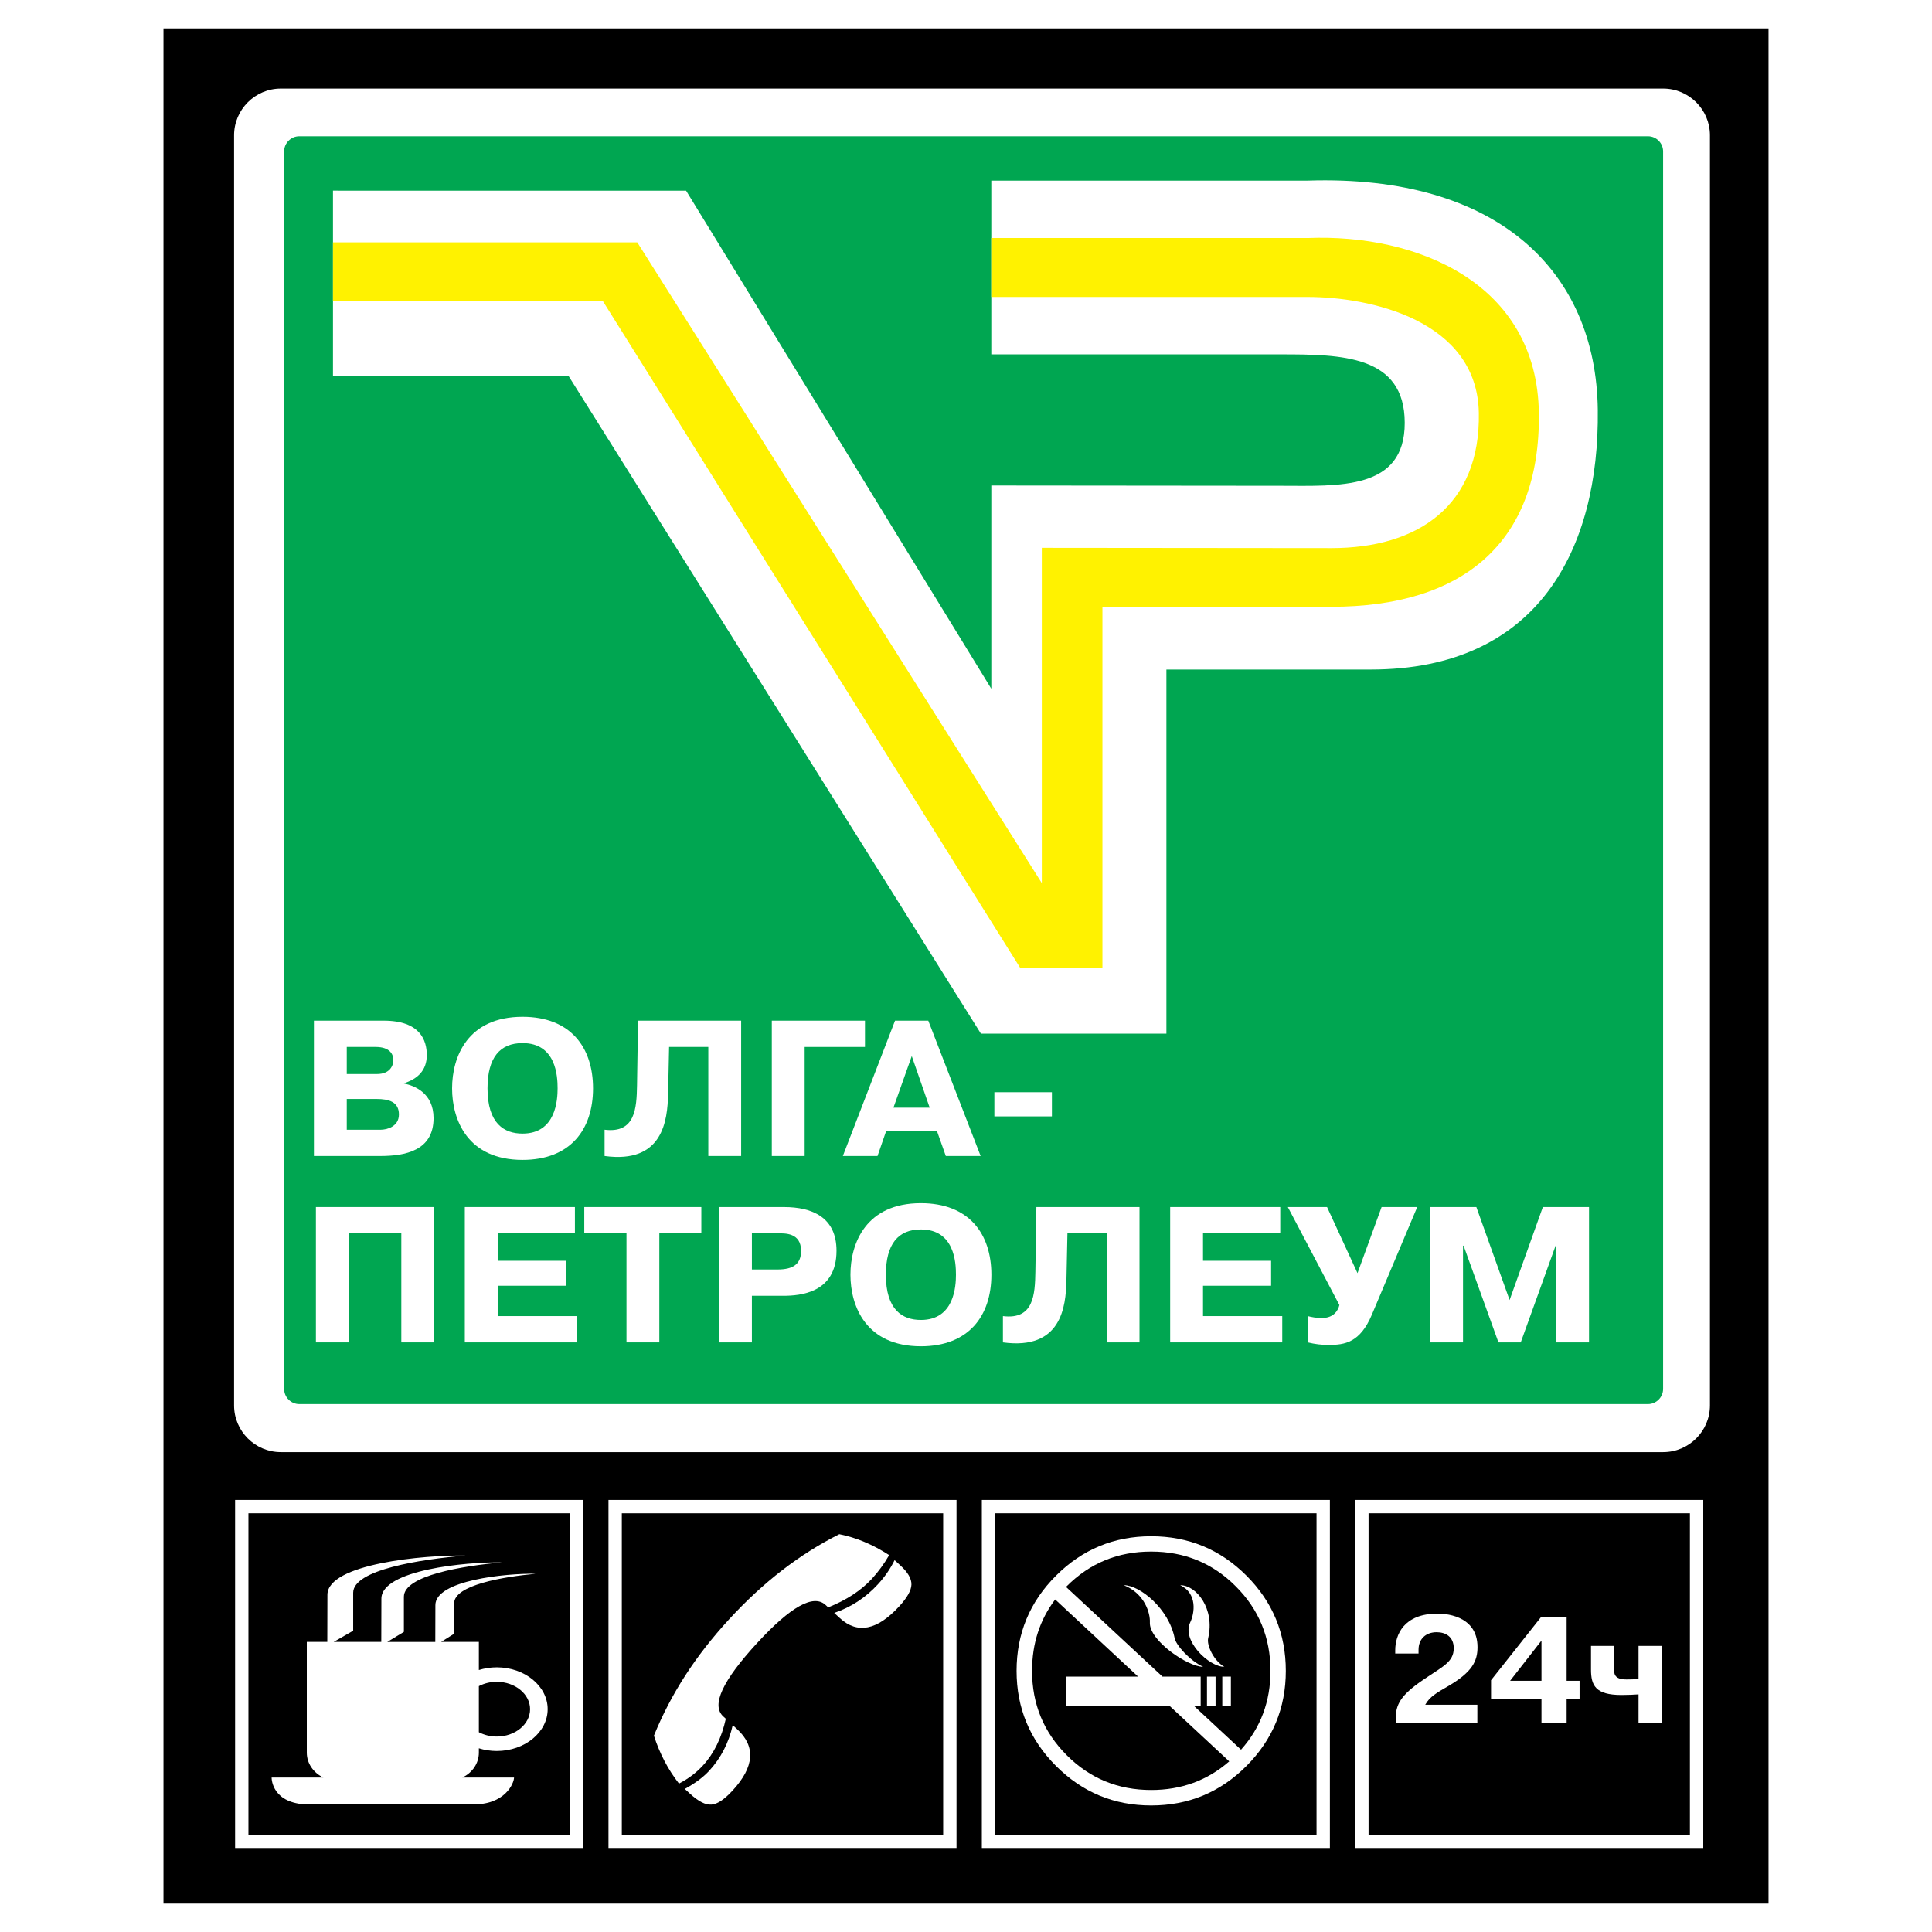 <?xml version="1.0" encoding="utf-8"?>
<!-- Generator: Adobe Illustrator 13.0.0, SVG Export Plug-In . SVG Version: 6.00 Build 14948)  -->
<!DOCTYPE svg PUBLIC "-//W3C//DTD SVG 1.0//EN" "http://www.w3.org/TR/2001/REC-SVG-20010904/DTD/svg10.dtd">
<svg version="1.0" id="Layer_1" xmlns="http://www.w3.org/2000/svg" xmlns:xlink="http://www.w3.org/1999/xlink" x="0px" y="0px"
	 width="192.756px" height="192.756px" viewBox="0 0 192.756 192.756" enable-background="new 0 0 192.756 192.756"
	 xml:space="preserve">
<g>
	<polygon fill-rule="evenodd" clip-rule="evenodd" fill="#FFFFFF" points="0,0 192.756,0 192.756,192.756 0,192.756 0,0 	"/>
	<polygon fill-rule="evenodd" clip-rule="evenodd" points="16.311,2.834 176.445,2.834 176.445,189.921 16.311,189.921 
		16.311,2.834 	"/>
	<path fill-rule="evenodd" clip-rule="evenodd" fill="#FFFFFF" d="M23.457,149.65H58.18v34.724H23.457V149.65L23.457,149.65z
		 M24.787,150.98H56.85v32.063H24.787V150.98L24.787,150.98z"/>
	<path fill-rule="evenodd" clip-rule="evenodd" fill="#FFFFFF" d="M97.959,149.65h34.724v34.724H97.959V149.65L97.959,149.65z
		 M99.289,150.98h32.062v32.063H99.289V150.98L99.289,150.98z"/>
	<path fill-rule="evenodd" clip-rule="evenodd" fill="#FFFFFF" d="M135.211,149.65h34.723v34.724h-34.723V149.65L135.211,149.65z
		 M136.541,150.98h32.062v32.063h-32.062V150.98L136.541,150.98z"/>
	<path fill-rule="evenodd" clip-rule="evenodd" fill="#FFFFFF" d="M60.708,149.65h34.724v34.724H60.708V149.65L60.708,149.65z
		 M62.038,150.98h32.063v32.063H62.038V150.98L62.038,150.98z M73.105,172.117l0.447,0.412c1.864,1.716,1.715,3.748-0.452,6.104
		c-0.829,0.9-1.533,1.372-2.115,1.414c-0.586,0.049-1.302-0.313-2.138-1.083l-0.524-0.482c1.021-0.558,1.836-1.163,2.442-1.82
		C71.923,175.403,72.707,173.885,73.105,172.117L73.105,172.117z M89.254,155.655l0.582,0.535c0.747,0.687,1.117,1.321,1.098,1.905
		c-0.018,0.585-0.425,1.308-1.217,2.169c-2.203,2.394-4.176,2.784-5.925,1.174l-0.561-0.517c1.683-0.573,3.134-1.523,4.363-2.858
		C88.28,157.315,88.836,156.508,89.254,155.655L89.254,155.655z M83.738,153.066c1.703,0.34,3.358,1.039,4.974,2.089
		c-0.504,0.869-1.079,1.66-1.72,2.356c-1.082,1.174-2.533,2.125-4.363,2.858l-0.261-0.241c-1.206-1.11-3.481,0.158-6.829,3.797
		c-3.466,3.767-4.592,6.207-3.385,7.318l0.261,0.24c-0.424,1.908-1.182,3.463-2.286,4.663c-0.675,0.734-1.473,1.332-2.387,1.801
		c-1.09-1.393-1.923-2.985-2.501-4.778c0.84-2.066,1.876-4.062,3.126-5.999c1.252-1.937,2.709-3.803,4.372-5.609
		c1.697-1.846,3.458-3.478,5.291-4.892C79.858,155.26,81.766,154.058,83.738,153.066L83.738,153.066z"/>
	<path fill-rule="evenodd" clip-rule="evenodd" fill="#FFFFFF" d="M102.969,166.703c0,3.31,1.156,6.115,3.465,8.42
		c2.305,2.31,5.111,3.465,8.42,3.465c3.016,0,5.609-0.952,7.787-2.855l-5.961-5.544h-10.285v-2.912h7.154l-8.273-7.697
		C103.736,161.614,102.969,163.988,102.969,166.703L102.969,166.703z M117.752,158.153c1.609,0,3.479,2.345,2.787,5.286
		c-0.166,0.707,0.549,2.242,1.609,2.859c-1.545,0-4.271-2.629-3.4-4.43C119.188,160.957,119.482,158.982,117.752,158.153
		L117.752,158.153z M112.121,158.153c1.609,0,4.492,2.345,5.072,5.286c0.139,0.707,1.518,2.242,2.846,2.859
		c-1.545,0-5.408-2.629-5.316-4.43C114.77,160.957,114.211,158.982,112.121,158.153L112.121,158.153z M122.805,167.276h-0.857v2.912
		h0.857V167.276L122.805,167.276z M121.277,167.276h-0.857v2.912h0.857V167.276L121.277,167.276z M115.98,167.276h3.812v2.912
		h-0.682l4.707,4.378c1.959-2.195,2.938-4.815,2.938-7.863c0-3.321-1.154-6.134-3.465-8.438c-2.303-2.311-5.115-3.465-8.438-3.465
		c-3.32,0-6.127,1.154-8.432,3.465c-0.02,0.021-0.041,0.041-0.061,0.062L115.98,167.276L115.98,167.276z M101.424,166.703
		c0-3.717,1.312-6.882,3.939-9.503c2.627-2.62,5.785-3.928,9.49-3.928c3.717,0,6.883,1.308,9.504,3.928
		c2.619,2.621,3.928,5.786,3.928,9.503c0,3.705-1.309,6.864-3.928,9.491c-2.621,2.626-5.787,3.939-9.504,3.939
		c-3.705,0-6.863-1.313-9.49-3.939C102.736,173.567,101.424,170.408,101.424,166.703L101.424,166.703z"/>
	<path fill-rule="evenodd" clip-rule="evenodd" fill="#FFFFFF" d="M147.395,170.082h-5.199c0.457-0.821,1.186-1.216,2.311-1.869
		c2.387-1.398,2.904-2.493,2.904-3.877c0-3.299-3.482-3.344-3.982-3.344c-3.391,0-4.227,2.128-4.227,3.663v0.319h2.326v-0.38
		c0-1.064,0.715-1.748,1.809-1.748c0.896,0,1.703,0.456,1.703,1.596c0,1.398-1.111,1.824-3.102,3.192
		c-2.25,1.535-2.691,2.478-2.691,3.876v0.426h8.148V170.082L147.395,170.082z"/>
	<path fill-rule="evenodd" clip-rule="evenodd" fill="#FFFFFF" d="M153.793,169.535v2.401h2.51v-2.401h1.291v-1.84h-1.291v-6.399
		h-2.523l-5.018,6.339v1.9H153.793L153.793,169.535z M150.662,167.695l3.131-4.013v4.013H150.662L150.662,167.695z"/>
	<path fill-rule="evenodd" clip-rule="evenodd" fill="#FFFFFF" d="M158.734,164.215v2.355c0,1.581,0.441,2.539,3.039,2.539
		c0.562,0,1.322-0.03,1.703-0.061v2.888h2.311v-7.722h-2.311v3.283c-0.486,0.061-0.791,0.061-1.217,0.061
		c-1.307,0-1.215-0.684-1.215-1.095v-2.249H158.734L158.734,164.215z"/>
	<path fill-rule="evenodd" clip-rule="evenodd" fill="#FFFFFF" d="M47.777,163.814v2.805c0.557-0.173,1.16-0.269,1.789-0.269
		c2.795,0,5.075,1.875,5.075,4.174s-2.279,4.173-5.075,4.173c-0.629,0-1.231-0.095-1.789-0.269v0.438
		c0,1.077-0.671,2.016-1.648,2.479h5.157c0,0.555-0.884,2.782-4.268,2.68H31.369c-3.884,0.206-4.268-2.125-4.268-2.68h5.158
		c-0.977-0.464-1.649-1.402-1.649-2.479v-11.052h2.044l0.012-4.701c0.008-3.096,9.64-3.984,13.771-3.916
		c-4.48,0.378-11.2,1.409-11.2,3.71v3.79l-1.948,1.117h4.752l0.011-4.315c0.007-2.861,8.413-3.682,12.018-3.618
		c-3.909,0.349-9.774,1.302-9.774,3.427v3.502l-1.654,1.005h4.788l0.009-3.677c0.005-2.47,7.01-3.179,10.015-3.124
		c-3.258,0.302-8.146,1.125-8.146,2.959v3.024l-1.299,0.817H47.777L47.777,163.814z M47.777,168.225v4.599
		c0.517,0.273,1.131,0.432,1.789,0.432c1.829,0,3.321-1.227,3.321-2.73s-1.492-2.73-3.321-2.73
		C48.908,167.794,48.294,167.952,47.777,168.225L47.777,168.225z"/>
	<path fill-rule="evenodd" clip-rule="evenodd" fill="#FFFFFF" d="M28.013,8.836h137.93c2.562,0,4.658,2.096,4.658,4.658v126.727
		c0,2.562-2.096,4.657-4.658,4.657H28.013c-2.562,0-4.658-2.096-4.658-4.657V13.495C23.355,10.933,25.451,8.836,28.013,8.836
		L28.013,8.836z"/>
	<path fill-rule="evenodd" clip-rule="evenodd" fill="#00A651" d="M29.861,13.594h134.555c0.832,0,1.512,0.681,1.512,1.512v123.468
		c0,0.832-0.68,1.512-1.512,1.512H29.861c-0.832,0-1.512-0.68-1.512-1.512V15.106C28.349,14.274,29.029,13.594,29.861,13.594
		L29.861,13.594z"/>
	<path fill-rule="evenodd" clip-rule="evenodd" fill="#FFFFFF" d="M31.32,101.832v13.503h6.614c2.483,0,5.323-0.521,5.323-3.781
		c0-2.488-1.887-3.24-2.959-3.452v-0.02c1.331-0.425,2.284-1.254,2.284-2.816c0-1.466-0.656-3.434-4.291-3.434H31.32L31.32,101.832z
		 M34.597,104.455h2.88c1.45,0,1.768,0.753,1.768,1.312c0,0.521-0.318,1.389-1.628,1.389h-3.02V104.455L34.597,104.455z
		 M34.597,109.645h2.979c1.192,0,2.225,0.27,2.225,1.543c0,1.234-1.231,1.524-1.808,1.524h-3.396V109.645L34.597,109.645z"/>
	<path fill-rule="evenodd" clip-rule="evenodd" fill="#FFFFFF" d="M52.136,115.724c4.787,0,7.031-3.051,7.031-7.14
		c0-4.09-2.245-7.138-7.031-7.138c-5.482,0-7.031,3.993-7.031,7.138C45.104,111.728,46.654,115.724,52.136,115.724L52.136,115.724z
		 M52.136,113.098c-1.827,0-3.496-0.984-3.496-4.514c0-3.087,1.251-4.515,3.496-4.515c3.356,0,3.496,3.318,3.496,4.515
		C55.631,109.722,55.473,113.098,52.136,113.098L52.136,113.098z"/>
	<path fill-rule="evenodd" clip-rule="evenodd" fill="#FFFFFF" d="M60.319,115.335c5.839,0.794,6.276-3.568,6.336-6.173l0.1-4.707
		h3.913v10.88h3.277v-13.503H63.656l-0.1,6.442c-0.04,2.276-0.159,4.823-3.237,4.438V115.335L60.319,115.335z"/>
	<polygon fill-rule="evenodd" clip-rule="evenodd" fill="#FFFFFF" points="80.28,104.455 86.299,104.455 86.299,101.832 
		77.003,101.832 77.003,115.335 80.28,115.335 80.28,104.455 	"/>
	<path fill-rule="evenodd" clip-rule="evenodd" fill="#FFFFFF" d="M89.298,101.832l-5.207,13.503h3.459l0.874-2.527h5.045
		l0.894,2.527h3.476l-5.224-13.503H89.298L89.298,101.832z M89.139,110.513l1.828-5.15l1.788,5.15H89.139L89.139,110.513z"/>
	<polygon fill-rule="evenodd" clip-rule="evenodd" fill="#FFFFFF" points="99.209,111.381 104.949,111.381 104.949,108.97 
		99.209,108.97 99.209,111.381 	"/>
	<polygon fill-rule="evenodd" clip-rule="evenodd" fill="#FFFFFF" points="34.796,123.051 40.04,123.051 40.04,133.931 
		43.317,133.931 43.317,120.428 31.519,120.428 31.519,133.931 34.796,133.931 34.796,123.051 	"/>
	<polygon fill-rule="evenodd" clip-rule="evenodd" fill="#FFFFFF" points="49.653,125.79 49.653,123.051 57.359,123.051 
		57.359,120.428 46.375,120.428 46.375,133.931 57.558,133.931 57.558,131.308 49.653,131.308 49.653,128.278 56.446,128.278 
		56.446,125.79 49.653,125.79 	"/>
	<polygon fill-rule="evenodd" clip-rule="evenodd" fill="#FFFFFF" points="62.504,123.051 62.504,133.931 65.781,133.931 
		65.781,123.051 69.972,123.051 69.972,120.428 58.293,120.428 58.293,123.051 62.504,123.051 	"/>
	<path fill-rule="evenodd" clip-rule="evenodd" fill="#FFFFFF" d="M71.74,120.428v13.503h3.277v-4.649h3.119
		c1.688,0,5.323-0.27,5.323-4.494c0-3.337-2.423-4.359-5.243-4.359H71.74L71.74,120.428z M75.017,123.051h2.562
		c0.735,0,2.344-0.077,2.344,1.756c0,1.312-0.794,1.852-2.344,1.852h-2.562V123.051L75.017,123.051z"/>
	<path fill-rule="evenodd" clip-rule="evenodd" fill="#FFFFFF" d="M91.88,134.319c4.787,0,7.03-3.051,7.03-7.14
		c0-4.09-2.244-7.138-7.03-7.138c-5.482,0-7.031,3.993-7.031,7.138C84.849,130.323,86.398,134.319,91.88,134.319L91.88,134.319z
		 M91.88,131.693c-1.827,0-3.496-0.984-3.496-4.514c0-3.087,1.251-4.515,3.496-4.515c3.357,0,3.496,3.318,3.496,4.515
		C95.375,128.317,95.217,131.693,91.88,131.693L91.88,131.693z"/>
	<path fill-rule="evenodd" clip-rule="evenodd" fill="#FFFFFF" d="M100.062,133.931c5.84,0.794,6.277-3.569,6.336-6.173l0.1-4.707
		h3.914v10.88h3.277v-13.503H103.4l-0.1,6.442c-0.039,2.276-0.158,4.823-3.238,4.438V133.931L100.062,133.931z"/>
	<polygon fill-rule="evenodd" clip-rule="evenodd" fill="#FFFFFF" points="120.025,125.79 120.025,123.051 127.73,123.051 
		127.73,120.428 116.748,120.428 116.748,133.931 127.93,133.931 127.93,131.308 120.025,131.308 120.025,128.278 126.818,128.278 
		126.818,125.79 120.025,125.79 	"/>
	<path fill-rule="evenodd" clip-rule="evenodd" fill="#FFFFFF" d="M135.438,127.024l-3.039-6.597h-3.912l5.145,9.779
		c-0.139,0.579-0.596,1.293-1.748,1.293c-0.576,0-1.053-0.097-1.41-0.192v2.623c0.734,0.177,1.35,0.254,2.086,0.254
		c1.607,0,3.137-0.231,4.309-3.013l4.529-10.744h-3.555L135.438,127.024L135.438,127.024z"/>
	<polygon fill-rule="evenodd" clip-rule="evenodd" fill="#FFFFFF" points="149.5,133.931 151.725,133.931 155.201,124.285 
		155.26,124.285 155.26,133.931 158.537,133.931 158.537,120.428 153.93,120.428 150.613,129.706 147.295,120.428 142.688,120.428 
		142.688,133.931 145.965,133.931 145.965,124.285 146.023,124.285 149.5,133.931 	"/>
	<path fill-rule="evenodd" clip-rule="evenodd" fill="#FFFFFF" d="M98.902,48.441l28.893,0.027
		c5.771,0.005,12.365,0.471,12.355-6.283c-0.008-6.754-6.293-6.83-12.412-6.83H98.902V18.019h31.582
		c18.922-0.608,28.766,9.028,28.928,22.876c0.164,13.848-5.934,25.905-22.643,25.905h-20.396v36.329H97.867L56.721,37.503h-23.5
		V19.021l35.23,0.004l30.452,49.691V48.441L98.902,48.441z"/>
	<path fill-rule="evenodd" clip-rule="evenodd" fill="#FFF200" d="M103.941,54.657l28.895,0.027
		c8.627,0.008,14.883-4.233,14.707-13.506c-0.178-9.273-10.939-11.55-17.059-11.55H98.902v-5.879h31.582
		c10.859-0.44,22.887,4.476,23.049,17.483c0.162,13.008-7.684,19.305-20.697,19.305H109.99v36.042h-8.197L60.158,30.057H33.221
		v-5.88l30.361,0.004l40.36,63.927V54.657L103.941,54.657z"/>
</g>
</svg>
